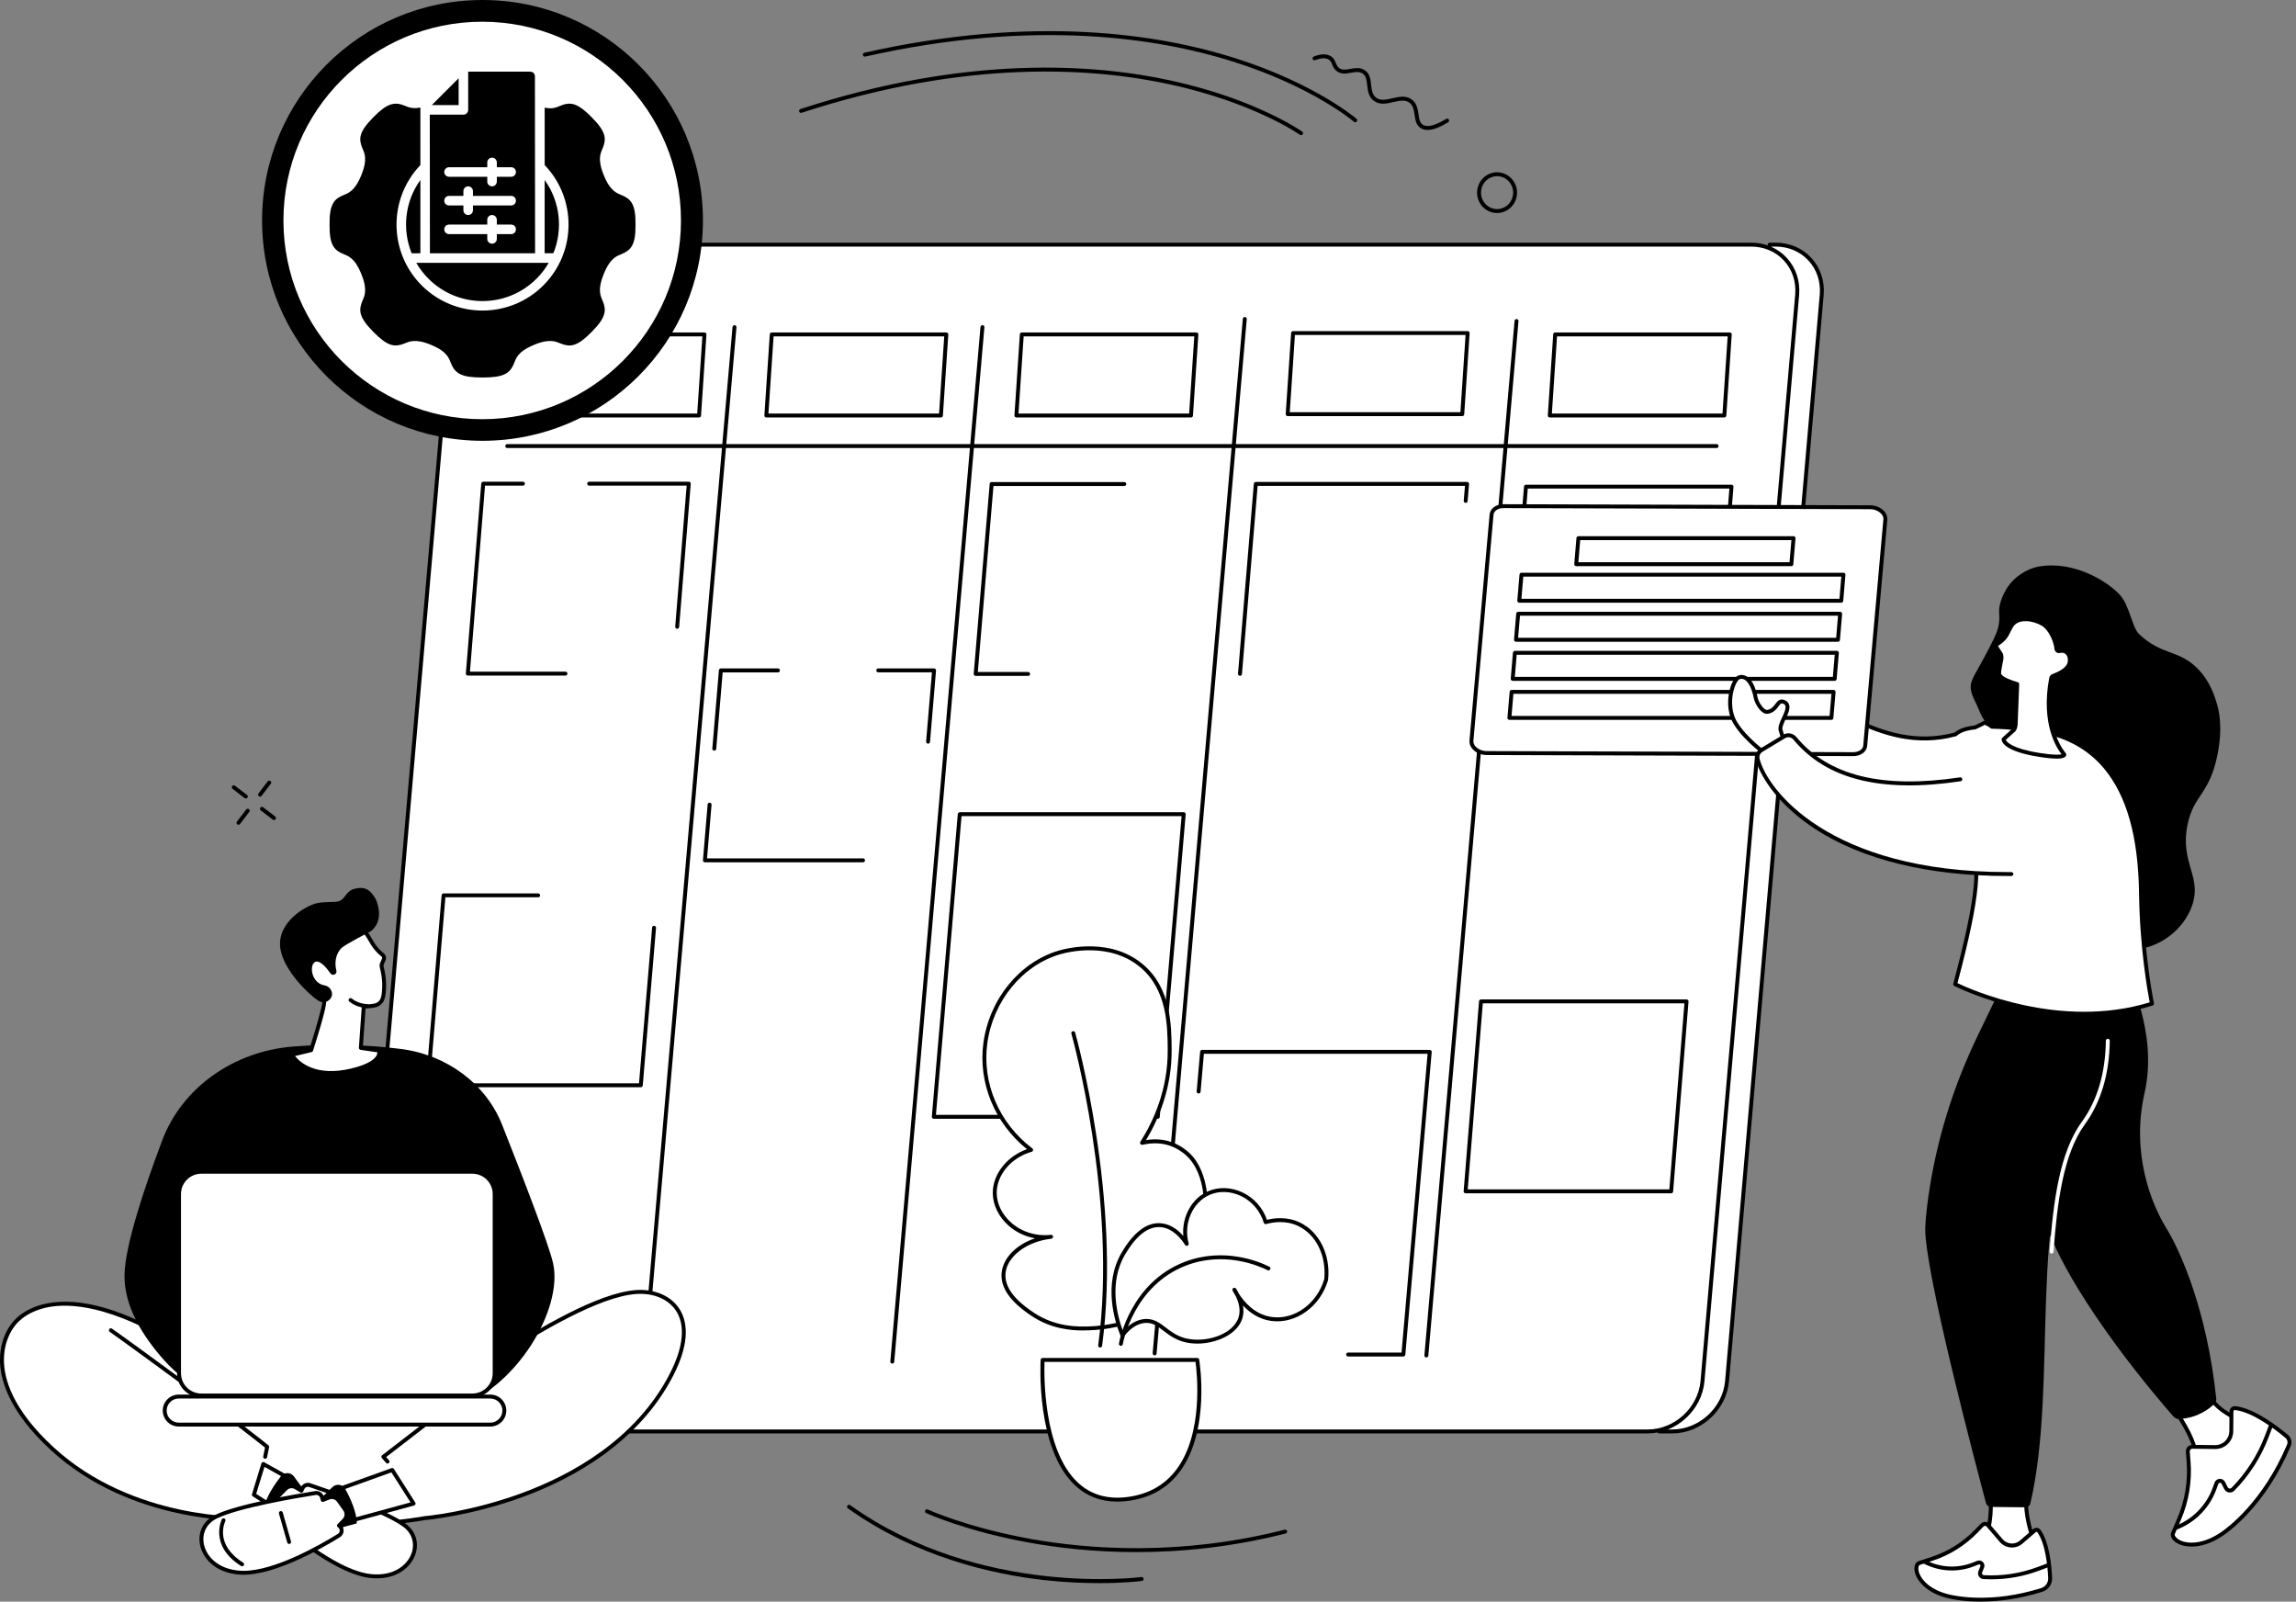 <svg xmlns="http://www.w3.org/2000/svg" width="390" height="272" viewBox="0 0 390 272" fill="none"><rect x="0" y="0" width="390" height="272" fill="#808080" stroke="none"/><g clip-path="url(#clip0_2727_16270)"><path d="M193.014 263.59C185.91 263.59 179.741 262.864 174.901 261.996C164.074 260.051 157.37 256.987 157.303 256.958C157.135 256.879 157.063 256.683 157.141 256.515C157.219 256.347 157.416 256.275 157.584 256.353C157.65 256.385 164.294 259.417 175.046 261.345C184.964 263.122 200.504 264.294 218.215 259.782C218.391 259.736 218.574 259.846 218.62 260.022C218.666 260.199 218.559 260.381 218.38 260.427C209.185 262.769 200.573 263.59 193.017 263.59H193.014Z" fill="black"></path><path d="M186.667 268.86C184.082 268.86 180.935 268.736 177.432 268.348C168.611 267.37 155.654 264.459 144.019 256.159C143.869 256.052 143.834 255.843 143.941 255.693C144.048 255.543 144.257 255.508 144.407 255.615C166.443 271.337 193.603 267.859 193.875 267.824C194.058 267.798 194.226 267.928 194.252 268.111C194.278 268.293 194.147 268.461 193.965 268.487C193.922 268.493 191.134 268.863 186.667 268.863V268.86Z" fill="black"></path><path d="M221.005 22.955C220.939 22.955 220.872 22.935 220.811 22.894C220.736 22.839 213.091 17.483 198.897 14.363C185.797 11.484 164.28 9.976 136.167 19.152C135.991 19.21 135.805 19.115 135.747 18.938C135.689 18.765 135.785 18.576 135.962 18.519C164.236 9.29 185.893 10.815 199.079 13.72C213.392 16.875 221.121 22.298 221.196 22.353C221.347 22.46 221.382 22.669 221.274 22.819C221.211 22.912 221.106 22.958 221.002 22.958L221.005 22.955Z" fill="black"></path><path d="M230.203 20.761C230.124 20.761 230.046 20.735 229.986 20.68C229.916 20.622 223.003 14.725 209.377 10.439C196.795 6.48 175.758 3.123 146.974 9.605C146.795 9.646 146.615 9.533 146.575 9.353C146.534 9.174 146.647 8.995 146.827 8.954C175.781 2.434 196.955 5.823 209.617 9.816C223.362 14.149 230.353 20.119 230.42 20.177C230.559 20.298 230.573 20.506 230.454 20.645C230.388 20.721 230.295 20.761 230.203 20.761Z" fill="black"></path><path d="M242.495 22.072C242.047 22.072 241.659 21.968 241.326 21.756C240.533 21.256 240.405 20.37 240.281 19.514C240.165 18.706 240.055 17.945 239.435 17.459C238.691 16.877 237.704 17.103 236.662 17.34C235.516 17.601 234.332 17.873 233.333 17.109C232.45 16.434 232.334 15.396 232.233 14.478C232.134 13.601 232.05 12.843 231.388 12.447C230.823 12.111 230.169 12.23 229.477 12.357C228.666 12.505 227.746 12.672 226.97 12.01C226.565 11.662 226.408 11.272 226.272 10.927C226.136 10.589 226.032 10.32 225.705 10.117C225.181 9.793 224.408 9.828 223.403 10.221C223.233 10.288 223.039 10.204 222.972 10.033C222.905 9.862 222.989 9.669 223.16 9.602C224.37 9.124 225.346 9.11 226.058 9.55C226.57 9.868 226.744 10.299 226.895 10.681C227.019 10.994 227.126 11.263 227.407 11.503C227.943 11.96 228.6 11.839 229.361 11.7C230.108 11.564 230.956 11.408 231.735 11.874C232.682 12.438 232.792 13.436 232.899 14.403C232.994 15.262 233.084 16.076 233.741 16.579C234.491 17.152 235.475 16.926 236.517 16.689C237.669 16.426 238.859 16.157 239.852 16.932C240.683 17.583 240.825 18.559 240.947 19.418C241.057 20.188 241.152 20.853 241.688 21.192C242.44 21.667 243.807 21.319 245.642 20.194C245.798 20.098 246.004 20.147 246.099 20.304C246.195 20.46 246.146 20.665 245.989 20.761C244.565 21.635 243.413 22.069 242.501 22.069L242.495 22.072Z" fill="black"></path><path d="M44.17 135.287C44.1 135.287 44.028 135.264 43.967 135.217C43.82 135.105 43.794 134.896 43.904 134.752L45.476 132.7C45.589 132.555 45.797 132.526 45.942 132.636C46.089 132.749 46.115 132.957 46.005 133.102L44.433 135.154C44.367 135.241 44.268 135.284 44.167 135.284L44.17 135.287Z" fill="black"></path><path d="M40.51 140.068C40.44 140.068 40.368 140.045 40.307 139.999C40.16 139.886 40.133 139.677 40.243 139.533L41.815 137.481C41.928 137.333 42.137 137.307 42.282 137.417C42.429 137.53 42.455 137.738 42.345 137.883L40.773 139.935C40.707 140.022 40.608 140.065 40.507 140.065L40.51 140.068Z" fill="black"></path><path d="M41.761 135.608C41.692 135.608 41.62 135.585 41.559 135.539L39.506 133.967C39.359 133.855 39.333 133.646 39.443 133.501C39.556 133.354 39.764 133.328 39.909 133.438L41.961 135.009C42.109 135.122 42.135 135.33 42.025 135.475C41.958 135.562 41.86 135.605 41.759 135.605L41.761 135.608Z" fill="black"></path><path d="M46.547 139.266C46.477 139.266 46.405 139.243 46.344 139.197L44.291 137.626C44.144 137.513 44.118 137.304 44.228 137.16C44.341 137.012 44.549 136.986 44.694 137.096L46.746 138.667C46.894 138.78 46.92 138.989 46.81 139.133C46.743 139.22 46.645 139.264 46.544 139.264L46.547 139.266Z" fill="black"></path><path d="M254.294 36.177C253.886 36.177 253.475 36.102 253.084 35.948C252.227 35.615 251.553 34.961 251.185 34.108C250.432 32.366 251.214 30.32 252.922 29.553C253.744 29.182 254.662 29.159 255.501 29.486C256.358 29.819 257.033 30.473 257.4 31.327C258.153 33.069 257.371 35.115 255.663 35.882C255.226 36.078 254.76 36.177 254.294 36.177ZM253.197 30.158C251.816 30.777 251.191 32.432 251.799 33.842C252.097 34.53 252.638 35.057 253.327 35.326C253.999 35.587 254.734 35.569 255.391 35.271C256.772 34.652 257.398 32.996 256.79 31.587C256.491 30.898 255.95 30.372 255.261 30.103C254.589 29.842 253.854 29.86 253.197 30.158Z" fill="black"></path><path d="M301.624 41.548H300.599L281.84 243.099H284.057C288.782 243.099 292.945 239.27 293.356 234.547L309.434 50.099C309.845 45.377 306.351 41.548 301.627 41.548H301.624Z" fill="white"></path><path d="M284.059 243.432H281.841C281.749 243.432 281.659 243.391 281.595 243.322C281.532 243.252 281.503 243.159 281.509 243.067L300.268 41.516C300.285 41.345 300.427 41.215 300.6 41.215H301.625C303.999 41.215 306.153 42.138 307.69 43.816C309.236 45.504 309.974 47.743 309.766 50.128L293.69 234.576C293.265 239.458 288.946 243.432 284.059 243.432ZM282.209 242.763H284.059C288.607 242.763 292.631 239.065 293.027 234.515L309.103 50.067C309.294 47.871 308.619 45.81 307.201 44.265C305.791 42.728 303.811 41.88 301.628 41.88H300.907L282.209 242.763Z" fill="black"></path><path d="M297.456 41.548H86.261C81.537 41.548 77.374 45.377 76.963 50.099L60.884 234.547C60.473 239.27 63.968 243.099 68.692 243.099H279.887C284.611 243.099 288.774 239.27 289.185 234.547L305.263 50.099C305.675 45.377 302.18 41.548 297.456 41.548Z" fill="white"></path><path d="M279.887 243.432H68.695C66.321 243.432 64.167 242.508 62.63 240.83C61.084 239.143 60.346 236.903 60.554 234.518L76.632 50.07C77.058 45.188 81.377 41.215 86.264 41.215H297.459C299.832 41.215 301.986 42.138 303.523 43.816C305.069 45.504 305.807 47.743 305.599 50.128L289.521 234.576C289.095 239.458 284.776 243.432 279.889 243.432H279.887ZM86.261 41.88C81.713 41.88 77.689 45.579 77.295 50.128L61.217 234.576C61.026 236.773 61.7 238.833 63.119 240.378C64.529 241.915 66.509 242.763 68.692 242.763H279.887C284.434 242.763 288.458 239.065 288.855 234.515L304.933 50.067C305.124 47.871 304.45 45.81 303.031 44.265C301.621 42.728 299.641 41.88 297.459 41.88H86.261Z" fill="black"></path><path d="M291.589 76.089H86.161C85.976 76.089 85.828 75.939 85.828 75.757C85.828 75.574 85.979 75.424 86.161 75.424H291.589C291.774 75.424 291.922 75.574 291.922 75.757C291.922 75.939 291.774 76.089 291.589 76.089Z" fill="black"></path><path d="M151.564 231.575C151.564 231.575 151.544 231.575 151.536 231.575C151.353 231.558 151.217 231.399 151.232 231.213L166.546 55.531C166.563 55.349 166.719 55.21 166.907 55.227C167.09 55.244 167.226 55.404 167.211 55.589L151.897 231.271C151.883 231.445 151.738 231.575 151.564 231.575Z" fill="black"></path><path d="M196.127 230.181C196.127 230.181 196.107 230.181 196.098 230.181C195.916 230.163 195.78 230.004 195.794 229.819L211.108 54.136C211.125 53.954 211.288 53.815 211.47 53.833C211.652 53.85 211.788 54.009 211.774 54.194L196.46 229.877C196.445 230.05 196.298 230.181 196.127 230.181Z" fill="black"></path><path d="M109.447 231.575C109.447 231.575 109.427 231.575 109.418 231.575C109.236 231.558 109.1 231.399 109.114 231.213L124.428 55.531C124.446 55.349 124.605 55.21 124.79 55.227C124.973 55.244 125.109 55.404 125.094 55.589L109.78 231.271C109.766 231.445 109.621 231.575 109.447 231.575Z" fill="black"></path><path d="M242.283 230.531C242.283 230.531 242.263 230.531 242.254 230.531C242.072 230.514 241.936 230.355 241.95 230.169L257.264 54.487C257.282 54.305 257.447 54.166 257.626 54.183C257.809 54.2 257.945 54.36 257.93 54.545L242.616 230.227C242.602 230.401 242.454 230.531 242.283 230.531Z" fill="black"></path><path d="M159.825 70.9H130.17C130.077 70.9 129.99 70.863 129.926 70.796C129.863 70.73 129.831 70.637 129.837 70.547L130.757 56.77C130.769 56.596 130.914 56.46 131.09 56.46H160.745C160.838 56.46 160.925 56.498 160.989 56.564C161.052 56.631 161.084 56.723 161.078 56.813L160.158 70.591C160.146 70.764 160.002 70.9 159.825 70.9ZM130.526 70.235H159.512L160.389 57.123H131.403L130.526 70.235Z" fill="black"></path><path d="M202.301 70.9H172.646C172.553 70.9 172.467 70.863 172.403 70.796C172.339 70.73 172.307 70.637 172.313 70.547L173.234 56.77C173.245 56.596 173.39 56.46 173.567 56.46H203.222C203.315 56.46 203.402 56.498 203.465 56.564C203.529 56.631 203.561 56.723 203.555 56.813L202.634 70.591C202.623 70.764 202.478 70.9 202.301 70.9ZM173.002 70.235H201.989L202.866 57.123H173.879L173.002 70.235Z" fill="black"></path><path d="M118.743 70.9H89.088C88.995 70.9 88.908 70.863 88.844 70.796C88.781 70.73 88.749 70.637 88.755 70.547L89.675 56.77C89.687 56.596 89.832 56.46 90.008 56.46H119.663C119.756 56.46 119.843 56.498 119.907 56.564C119.97 56.631 120.002 56.723 119.996 56.813L119.076 70.591C119.064 70.764 118.919 70.9 118.743 70.9ZM89.444 70.235H118.43L119.307 57.123H90.321L89.444 70.235Z" fill="black"></path><path d="M292.899 70.9H263.244C263.151 70.9 263.064 70.863 263.001 70.796C262.937 70.73 262.905 70.637 262.911 70.547L263.831 56.77C263.843 56.596 263.988 56.46 264.164 56.46H293.82C293.912 56.46 293.999 56.498 294.063 56.564C294.127 56.631 294.158 56.723 294.153 56.813L293.232 70.591C293.22 70.764 293.076 70.9 292.899 70.9ZM263.6 70.235H292.586L293.464 57.123H264.477L263.6 70.235Z" fill="black"></path><path d="M248.38 70.669H218.724C218.632 70.669 218.545 70.631 218.481 70.565C218.417 70.498 218.386 70.406 218.391 70.316L219.312 56.538C219.323 56.364 219.468 56.228 219.645 56.228H249.3C249.393 56.228 249.48 56.266 249.543 56.333C249.607 56.399 249.639 56.492 249.633 56.582L248.713 70.359C248.701 70.533 248.556 70.669 248.38 70.669ZM219.08 70.001H248.067L248.944 56.888H219.957L219.08 70.001Z" fill="black"></path><path d="M238.374 230.033H199.707L204.185 178.635H242.856L238.374 230.033Z" fill="white"></path><path d="M196.66 189.999H158.616C158.523 189.999 158.433 189.958 158.37 189.892C158.306 189.822 158.274 189.729 158.283 189.637L162.692 138.238C162.706 138.065 162.851 137.935 163.025 137.935H201.069C201.162 137.935 201.252 137.975 201.315 138.042C201.379 138.111 201.411 138.204 201.402 138.296L196.993 189.695C196.979 189.868 196.834 189.999 196.66 189.999ZM158.98 189.33H196.356L200.707 138.597H163.331L158.98 189.33Z" fill="black"></path><path d="M114.38 114.399H79.465L82.082 82.141H116.997L114.38 114.399Z" fill="white"></path><path d="M256.581 115.237C256.581 115.237 256.564 115.237 256.555 115.237C256.373 115.223 256.234 115.061 256.251 114.878L258.868 82.62C258.883 82.447 259.028 82.314 259.201 82.314H294.117C294.209 82.314 294.299 82.351 294.363 82.421C294.427 82.49 294.458 82.58 294.45 82.672L293.057 99.833C293.043 100.015 292.881 100.154 292.698 100.137C292.516 100.123 292.377 99.96 292.394 99.778L293.758 82.976H259.511L256.92 114.928C256.906 115.101 256.761 115.234 256.587 115.234L256.581 115.237Z" fill="black"></path><path d="M283.863 202.656H248.948C248.855 202.656 248.765 202.619 248.702 202.549C248.638 202.48 248.606 202.39 248.615 202.297L251.232 170.039C251.246 169.866 251.391 169.732 251.565 169.732H286.48C286.573 169.732 286.662 169.77 286.726 169.839C286.79 169.909 286.822 169.999 286.813 170.091L284.196 202.349C284.181 202.523 284.037 202.656 283.863 202.656ZM249.309 201.991H283.556L286.118 170.398H251.871L249.309 201.991Z" fill="black"></path><path d="M210.623 114.771C210.623 114.771 210.606 114.771 210.594 114.771C210.412 114.757 210.276 114.595 210.29 114.413L212.979 82.154C212.994 81.981 213.139 81.848 213.312 81.848H249.201C249.293 81.848 249.383 81.885 249.447 81.955C249.51 82.024 249.542 82.114 249.533 82.209L249.293 85.097C249.279 85.28 249.119 85.419 248.934 85.401C248.752 85.387 248.616 85.225 248.63 85.043L248.842 82.516H213.622L210.959 114.468C210.944 114.641 210.8 114.774 210.626 114.774L210.623 114.771Z" fill="black"></path><path d="M201.943 114.454H165.73L168.446 82.198H204.658L201.943 114.454Z" fill="white"></path><path d="M108.847 184.645H72.635C72.543 184.645 72.453 184.607 72.389 184.537C72.325 184.468 72.293 184.378 72.302 184.283L75.018 152.025C75.032 151.851 75.177 151.721 75.35 151.721H91.411C91.597 151.721 91.744 151.871 91.744 152.053C91.744 152.236 91.594 152.386 91.411 152.386H75.657L73 183.979H108.543L110.77 157.532C110.784 157.349 110.943 157.21 111.129 157.228C111.311 157.242 111.447 157.404 111.433 157.587L109.18 184.338C109.166 184.511 109.021 184.642 108.847 184.642V184.645Z" fill="black"></path><path d="M155.951 146.11H119.738L122.451 113.852H158.663L155.951 146.11Z" fill="white"></path><path d="M238.373 230.366H228.991C228.806 230.366 228.658 230.215 228.658 230.033C228.658 229.851 228.806 229.7 228.991 229.7H238.069L242.493 178.967H204.494L203.933 185.403C203.915 185.586 203.753 185.725 203.571 185.707C203.388 185.69 203.252 185.531 203.267 185.345L203.854 178.606C203.869 178.435 204.014 178.302 204.187 178.302H242.857C242.95 178.302 243.04 178.342 243.103 178.409C243.167 178.478 243.199 178.571 243.19 178.663L238.709 230.062C238.695 230.233 238.55 230.366 238.376 230.366H238.373Z" fill="black"></path><path d="M115.023 106.776C115.023 106.776 115.006 106.776 114.997 106.776C114.815 106.762 114.676 106.6 114.693 106.417L116.636 82.473H100.071C99.886 82.473 99.738 82.323 99.738 82.14C99.738 81.958 99.889 81.808 100.071 81.808H116.998C117.09 81.808 117.18 81.845 117.244 81.915C117.307 81.984 117.339 82.074 117.331 82.166L115.359 106.469C115.345 106.643 115.2 106.776 115.026 106.776H115.023Z" fill="black"></path><path d="M96.051 114.731H79.463C79.371 114.731 79.281 114.694 79.217 114.624C79.153 114.555 79.122 114.465 79.13 114.373L81.747 82.114C81.762 81.941 81.906 81.808 82.08 81.808H88.831C89.016 81.808 89.164 81.958 89.164 82.14C89.164 82.323 89.013 82.473 88.831 82.473H82.387L79.825 114.066H96.051C96.236 114.066 96.384 114.216 96.384 114.399C96.384 114.581 96.233 114.731 96.051 114.731Z" fill="black"></path><path d="M174.636 114.789H165.729C165.636 114.789 165.546 114.751 165.483 114.682C165.419 114.613 165.387 114.523 165.396 114.427L168.111 82.169C168.126 81.996 168.271 81.865 168.444 81.865H190.978C191.163 81.865 191.311 82.016 191.311 82.198C191.311 82.38 191.163 82.531 190.978 82.531H168.751L166.094 114.123H174.639C174.825 114.123 174.972 114.274 174.972 114.456C174.972 114.639 174.822 114.789 174.639 114.789H174.636Z" fill="black"></path><path d="M121.33 127.482C121.33 127.482 121.313 127.482 121.301 127.482C121.119 127.467 120.983 127.305 120.997 127.123L122.115 113.825C122.129 113.652 122.274 113.521 122.447 113.521H132.145C132.331 113.521 132.478 113.672 132.478 113.854C132.478 114.037 132.328 114.187 132.145 114.187H122.754L121.66 127.178C121.646 127.351 121.501 127.482 121.327 127.482H121.33Z" fill="black"></path><path d="M146.598 146.443H119.737C119.644 146.443 119.554 146.405 119.491 146.336C119.427 146.266 119.395 146.176 119.404 146.081L120.2 136.624C120.214 136.441 120.371 136.302 120.559 136.32C120.741 136.334 120.877 136.496 120.863 136.679L120.099 145.774H146.598C146.784 145.774 146.931 145.925 146.931 146.107C146.931 146.289 146.781 146.44 146.598 146.44V146.443Z" fill="black"></path><path d="M157.644 126.292C157.644 126.292 157.627 126.292 157.615 126.292C157.433 126.278 157.297 126.116 157.311 125.933L158.299 114.184H149.177C148.991 114.184 148.844 114.034 148.844 113.851C148.844 113.669 148.994 113.519 149.177 113.519H158.66C158.753 113.519 158.843 113.556 158.906 113.626C158.97 113.695 159.002 113.785 158.993 113.88L157.974 125.988C157.96 126.162 157.815 126.292 157.641 126.292H157.644Z" fill="black"></path><path d="M81.958 74.859C102.637 74.859 119.401 58.101 119.401 37.43C119.401 16.758 102.637 0 81.958 0C61.279 0 44.516 16.758 44.516 37.43C44.516 58.101 61.279 74.859 81.958 74.859Z" fill="black"></path><path d="M81.908 71.192C100.555 71.192 115.671 56.081 115.671 37.441C115.671 18.8 100.555 3.689 81.908 3.689C63.261 3.689 48.145 18.8 48.145 37.441C48.145 56.081 63.261 71.192 81.908 71.192Z" fill="white"></path><path d="M79.528 12.166V18.657C79.528 19.108 79.164 19.473 78.712 19.473H73.006L73.027 43.012H90.888L90.862 12.976C90.862 12.513 90.518 12.169 90.054 12.169H79.526L79.528 12.166ZM77.904 13.286L73.342 17.85H77.904V13.286ZM67.283 17.609C66.994 17.604 66.684 17.641 66.365 17.745C65.514 18.026 64.646 18.672 63.436 19.896C62.226 21.12 61.589 22 61.32 22.856C61.05 23.71 61.276 24.477 61.505 25.035C61.733 25.594 61.951 26.025 62.009 26.691C62.066 27.356 61.965 28.291 61.375 29.746C60.784 31.202 60.208 31.94 59.701 32.377C59.195 32.814 58.737 32.97 58.184 33.205C57.632 33.439 56.94 33.821 56.531 34.611C56.126 35.398 55.967 36.452 55.981 38.133C55.981 38.133 55.981 38.136 55.981 38.139C55.981 38.139 55.981 38.142 55.981 38.145C55.97 39.829 56.126 40.882 56.531 41.666C56.94 42.453 57.634 42.841 58.184 43.076C58.737 43.31 59.195 43.466 59.701 43.901C60.208 44.334 60.784 45.075 61.375 46.531C61.965 47.987 62.066 48.921 62.009 49.587C61.951 50.253 61.736 50.681 61.505 51.239C61.276 51.798 61.05 52.565 61.32 53.421C61.589 54.275 62.226 55.158 63.436 56.382C64.646 57.606 65.514 58.251 66.365 58.532C67.216 58.813 67.987 58.607 68.551 58.387C69.115 58.167 69.558 57.959 70.23 57.913C70.902 57.866 71.834 57.982 73.287 58.596C74.737 59.209 75.453 59.794 75.869 60.306C76.286 60.818 76.434 61.284 76.674 61.857C76.912 62.427 77.331 63.136 78.168 63.541C79.004 63.947 80.128 64.111 81.96 64.111C83.793 64.111 84.922 63.944 85.755 63.541C86.589 63.136 87.009 62.43 87.249 61.857C87.487 61.287 87.629 60.818 88.045 60.306C88.462 59.794 89.186 59.209 90.636 58.596C92.09 57.982 93.022 57.866 93.693 57.913C94.365 57.959 94.808 58.167 95.372 58.387C95.937 58.607 96.71 58.813 97.561 58.532C98.412 58.251 99.28 57.606 100.491 56.382C101.701 55.158 102.332 54.278 102.601 53.421C102.87 52.568 102.653 51.798 102.421 51.239C102.193 50.681 101.976 50.253 101.918 49.587C101.86 48.921 101.961 47.987 102.555 46.531C103.145 45.075 103.721 44.337 104.225 43.901C104.732 43.464 105.189 43.307 105.742 43.076C106.295 42.841 106.987 42.453 107.395 41.666C107.803 40.879 107.962 39.826 107.948 38.139C107.962 36.452 107.803 35.398 107.395 34.611C106.987 33.824 106.292 33.436 105.742 33.205C105.189 32.97 104.732 32.814 104.225 32.377C103.718 31.94 103.145 31.202 102.555 29.746C101.964 28.291 101.86 27.356 101.918 26.691C101.976 26.025 102.193 25.594 102.421 25.035C102.65 24.477 102.87 23.71 102.601 22.856C102.332 22.002 101.701 21.12 100.491 19.896C99.37 18.761 98.539 18.125 97.746 17.809C96.95 17.494 96.192 17.598 95.63 17.792C94.646 18.13 94.104 18.608 92.518 18.284V28.03C97.984 33.731 97.926 42.801 92.333 48.429C86.67 54.13 77.436 54.185 71.709 48.551C66.015 42.948 65.896 33.795 71.408 28.036V18.266C70.954 18.353 70.546 18.379 70.236 18.359C69.564 18.313 69.121 18.104 68.557 17.884C68.204 17.748 67.772 17.615 67.289 17.607L67.283 17.609ZM83.584 26.774C84.033 26.774 84.395 27.142 84.392 27.59V28.398H86.832C87.281 28.398 87.643 28.765 87.64 29.214C87.64 29.66 87.278 30.021 86.832 30.021H84.392V30.837C84.392 31.283 84.03 31.645 83.584 31.645C83.136 31.645 82.768 31.286 82.768 30.837V30.021H76.278C75.829 30.021 75.464 29.663 75.461 29.214C75.461 28.762 75.826 28.398 76.278 28.398H82.768V27.59C82.768 27.139 83.133 26.771 83.584 26.774ZM71.405 30.568C68.762 34.238 68.282 38.955 69.923 43.012H71.408V30.568H71.405ZM92.515 30.568V43.009H93.997C95.644 38.946 95.155 34.232 92.515 30.568ZM79.528 31.645C79.977 31.645 80.336 32.012 80.336 32.461V33.268H86.832C87.281 33.268 87.643 33.636 87.64 34.084C87.64 34.53 87.278 34.889 86.832 34.892H80.336V35.708C80.336 36.154 79.974 36.515 79.528 36.515C79.08 36.515 78.715 36.156 78.712 35.708V34.892H76.278C75.829 34.892 75.464 34.533 75.461 34.084C75.461 33.633 75.826 33.265 76.278 33.268H78.712V32.461C78.712 32.009 79.077 31.645 79.528 31.645ZM83.584 36.515C84.03 36.515 84.392 36.877 84.392 37.323V38.139H86.832C87.278 38.139 87.64 38.501 87.64 38.946C87.64 39.395 87.281 39.762 86.832 39.762H84.392V40.57C84.392 41.018 84.033 41.383 83.584 41.386C83.133 41.386 82.765 41.021 82.768 40.57V39.762H76.278C75.826 39.762 75.461 39.398 75.461 38.946C75.461 38.498 75.829 38.136 76.278 38.139H82.768V37.323C82.768 36.874 83.136 36.512 83.584 36.515ZM70.705 44.633C71.278 45.622 71.99 46.554 72.844 47.396C77.948 52.42 86.132 52.368 91.178 47.289C91.985 46.476 92.657 45.579 93.207 44.633C85.706 44.633 78.206 44.633 70.705 44.633Z" fill="black"></path><path d="M8.855 246.016C-4.968 233.277 2.188 225.061 2.188 225.061C2.188 225.061 8.363 215.06 30.034 228.135C51.705 241.209 72.681 236.348 77.423 234.388C82.168 232.429 98.742 220.11 108.083 219.418C113.28 219.033 119.501 222.94 114.044 233.5C102.76 255.337 72.108 257.826 72.108 257.826C72.108 257.826 57.252 260.616 41.99 257.913C41.99 257.913 22.681 258.752 8.858 246.016H8.855Z" fill="white"></path><path d="M56.249 259.417C51.849 259.417 46.919 259.122 41.963 258.248C40.985 258.277 22.101 258.677 8.628 246.262C1.397 239.597 -0.054 234.151 0.001 230.756C0.062 227.182 1.715 225.102 1.915 224.864C2.095 224.587 3.739 222.219 7.913 221.371C13.642 220.205 21.14 222.384 30.201 227.851C39.43 233.419 49.481 236.35 60.079 236.567C68.504 236.738 74.864 235.086 77.293 234.081C78.702 233.5 81.279 231.923 84.263 230.097C91.518 225.657 101.456 219.577 108.054 219.088C110.468 218.909 113.658 219.641 115.369 222.228C116.617 224.115 117.451 227.628 114.336 233.653C108.456 245.029 97.29 251.086 88.956 254.165C80.153 257.418 72.568 258.121 72.151 258.159C71.76 258.231 65.079 259.42 56.249 259.42V259.417ZM41.989 257.58C42.009 257.58 42.027 257.58 42.047 257.586C57.072 260.245 71.899 257.528 72.047 257.499C72.058 257.499 72.07 257.496 72.082 257.493C72.157 257.487 79.817 256.833 88.745 253.531C96.96 250.493 107.97 244.525 113.748 233.343C116.712 227.605 115.966 224.329 114.819 222.59C113.267 220.243 110.338 219.583 108.109 219.748C101.673 220.225 91.816 226.256 84.62 230.661C81.487 232.577 79.012 234.093 77.553 234.695C75.075 235.719 68.602 237.404 60.071 237.23C49.357 237.013 39.193 234.047 29.862 228.418C18.807 221.748 11.934 221.25 8.116 222.008C4.025 222.818 2.485 225.212 2.471 225.238C2.462 225.252 2.451 225.267 2.439 225.281C2.422 225.301 0.714 227.318 0.67 230.817C0.63 234.067 2.057 239.299 9.083 245.773C22.642 258.266 41.786 257.591 41.975 257.583C41.98 257.583 41.983 257.583 41.989 257.583V257.58Z" fill="black"></path><path d="M44.726 248.626L49.621 251.364L47.175 256.439L43.125 253.847L44.726 248.626Z" fill="white"></path><path d="M47.175 256.772C47.111 256.772 47.05 256.755 46.995 256.72L42.943 254.127C42.815 254.046 42.76 253.893 42.804 253.748L44.405 248.528C44.434 248.432 44.506 248.354 44.599 248.316C44.691 248.279 44.798 248.285 44.885 248.334L49.78 251.071C49.934 251.158 49.995 251.349 49.919 251.506L47.476 256.581C47.436 256.668 47.357 256.732 47.268 256.758C47.239 256.767 47.207 256.77 47.178 256.77L47.175 256.772ZM43.516 253.702L47.039 255.956L49.184 251.5L44.923 249.115L43.516 253.699V253.702Z" fill="black"></path><path d="M47.7 250.716C48.267 249.984 49.373 249.995 49.923 250.739L52.3 253.963L49.09 258.095L44.84 256.142C45.132 254.307 46.62 252.114 47.703 250.719L47.7 250.716Z" fill="black"></path><path d="M47.205 254.145L48.502 252.831C48.968 252.36 49.701 252.27 50.268 252.614L51.192 253.173L51.391 252.745C51.606 252.279 52.135 252.05 52.619 252.212C55.58 253.202 65.414 256.588 68.703 259.024C72.594 261.907 69.832 268.317 63.046 267.663C57.667 267.145 50.32 261.148 47.501 258.683C46.948 258.199 47.087 257.302 47.761 257.007H47.767L47.049 255.971C46.655 255.404 46.722 254.634 47.205 254.142V254.145Z" fill="white"></path><path d="M64.019 268.044C63.694 268.044 63.359 268.027 63.011 267.995C57.557 267.468 50.193 261.484 47.277 258.934C46.933 258.633 46.768 258.182 46.837 257.728C46.887 257.404 47.052 257.117 47.292 256.912L46.774 256.165C46.287 255.465 46.368 254.518 46.968 253.913L48.264 252.6C48.843 252.015 49.738 251.905 50.441 252.331L51.047 252.695L51.09 252.605C51.377 251.986 52.08 251.682 52.726 251.896C55.678 252.883 65.573 256.292 68.902 258.758C70.659 260.06 71.267 262.126 70.489 264.152C69.774 266.016 67.669 268.044 64.022 268.044H64.019ZM47.442 254.379C47.069 254.758 47.017 255.346 47.321 255.783L48.039 256.816C48.094 256.897 48.111 256.998 48.088 257.094C48.062 257.189 47.995 257.268 47.906 257.308C47.677 257.409 47.532 257.595 47.497 257.829C47.463 258.06 47.544 258.28 47.717 258.434C50.583 260.94 57.815 266.826 63.075 267.332C66.971 267.709 69.169 265.726 69.863 263.915C70.529 262.178 70.008 260.41 68.503 259.293C65.255 256.888 55.441 253.508 52.511 252.53C52.187 252.423 51.834 252.576 51.692 252.886L51.492 253.314C51.452 253.401 51.377 253.465 51.287 253.494C51.197 253.523 51.099 253.508 51.018 253.459L50.094 252.901C49.657 252.634 49.098 252.704 48.739 253.068L47.442 254.382V254.379Z" fill="black"></path><path d="M55.645 261.484C55.596 261.484 55.55 261.473 55.503 261.452C55.338 261.374 55.266 261.174 55.344 261.01L57.541 256.388C57.619 256.223 57.819 256.151 57.984 256.229C58.149 256.307 58.222 256.507 58.143 256.672L55.946 261.293C55.888 261.412 55.77 261.484 55.645 261.484Z" fill="black"></path><path d="M65.831 248.551C65.738 248.551 65.645 248.514 65.582 248.438L64.864 247.622C64.803 247.553 64.774 247.463 64.783 247.371C64.791 247.278 64.838 247.194 64.91 247.139L87.763 229.512C87.907 229.4 88.119 229.426 88.229 229.573C88.341 229.718 88.315 229.929 88.168 230.039L65.596 247.449L66.08 247.996C66.201 248.135 66.187 248.343 66.051 248.464C65.987 248.519 65.909 248.548 65.831 248.548V248.551Z" fill="black"></path><path d="M66.619 249.642L56.672 253.213L58.247 258.621L70.255 255.348L66.619 249.642Z" fill="white"></path><path d="M58.246 258.957C58.102 258.957 57.969 258.862 57.928 258.717L56.353 253.308C56.304 253.14 56.394 252.961 56.562 252.9L66.509 249.329C66.653 249.277 66.818 249.332 66.902 249.465L70.538 255.172C70.596 255.261 70.605 255.371 70.567 255.47C70.53 255.568 70.446 255.643 70.344 255.672L58.333 258.945C58.304 258.954 58.276 258.957 58.246 258.957ZM57.08 253.421L58.475 258.216L69.734 255.149L66.483 250.05L57.08 253.424V253.421Z" fill="black"></path><path d="M58.67 252.891C58.23 252.078 57.139 251.905 56.476 252.547L53.602 255.334L56.088 259.938L60.601 258.711C60.616 256.853 59.51 254.445 58.67 252.889V252.891Z" fill="black"></path><path d="M58.593 256.355L57.53 254.847C57.148 254.303 56.442 254.095 55.825 254.341L54.824 254.74L54.699 254.283C54.563 253.788 54.08 253.476 53.576 253.557C50.493 254.046 40.236 255.768 36.589 257.628C32.275 259.831 33.945 266.608 40.745 267.08C46.136 267.453 54.372 262.751 57.559 260.783C58.184 260.395 58.196 259.489 57.579 259.087H57.574L58.451 258.184C58.934 257.689 58.995 256.919 58.596 256.355H58.593Z" fill="white"></path><path d="M41.365 267.436C41.145 267.436 40.931 267.43 40.723 267.413C36.444 267.114 34.417 264.522 33.983 262.392C33.549 260.265 34.49 258.326 36.438 257.33C40.126 255.446 50.447 253.713 53.524 253.227C54.196 253.12 54.841 253.536 55.02 254.196L55.047 254.292L55.704 254.031C56.468 253.727 57.331 253.982 57.805 254.653L58.868 256.161C59.36 256.859 59.285 257.805 58.688 258.415L58.051 259.067C58.257 259.31 58.37 259.619 58.367 259.946C58.361 260.406 58.124 260.823 57.733 261.066C54.566 263.023 46.816 267.433 41.365 267.433V267.436ZM53.729 253.878C53.695 253.878 53.66 253.878 53.625 253.887C50.574 254.37 40.338 256.089 36.739 257.926C35.069 258.777 34.264 260.438 34.635 262.261C35.023 264.163 36.861 266.478 40.769 266.75C40.969 266.764 41.171 266.77 41.38 266.77C46.648 266.77 54.268 262.426 57.383 260.502C57.583 260.38 57.698 260.175 57.701 259.941C57.704 259.706 57.594 259.498 57.397 259.368C57.313 259.313 57.255 259.223 57.244 259.124C57.232 259.026 57.264 258.925 57.334 258.852L58.211 257.952C58.581 257.573 58.628 256.983 58.324 256.549L57.261 255.041C56.966 254.622 56.427 254.462 55.953 254.653L54.951 255.053C54.864 255.087 54.763 255.085 54.679 255.041C54.595 254.998 54.531 254.923 54.505 254.83L54.381 254.373C54.3 254.078 54.033 253.878 53.735 253.878H53.729Z" fill="black"></path><path d="M49.116 262.21C48.971 262.21 48.838 262.115 48.794 261.967L47.387 257.047C47.338 256.871 47.44 256.686 47.616 256.636C47.793 256.584 47.978 256.689 48.027 256.865L49.434 261.785C49.483 261.961 49.382 262.146 49.205 262.196C49.174 262.204 49.145 262.207 49.113 262.207L49.116 262.21Z" fill="black"></path><path d="M41.129 265.998C41.069 265.998 41.008 265.981 40.953 265.946C35.478 262.52 37.653 258.08 37.676 258.034C37.76 257.869 37.959 257.806 38.124 257.889C38.289 257.973 38.353 258.173 38.272 258.338C38.191 258.5 36.364 262.288 41.309 265.382C41.465 265.48 41.511 265.686 41.413 265.842C41.349 265.943 41.242 265.998 41.129 265.998Z" fill="black"></path><path d="M45.038 247.738C45.014 247.738 44.994 247.738 44.971 247.732C44.792 247.694 44.673 247.521 44.711 247.338L45.014 245.839C44.045 245.067 38.678 240.818 30.138 234.539C20.726 227.619 18.662 226.201 18.645 226.19C18.494 226.086 18.454 225.877 18.558 225.727C18.662 225.576 18.871 225.536 19.021 225.64C19.041 225.654 21.103 227.07 30.534 234.003C39.966 240.937 45.536 245.402 45.591 245.446C45.689 245.524 45.733 245.648 45.709 245.773L45.365 247.472C45.333 247.631 45.194 247.738 45.038 247.738Z" fill="black"></path><path d="M93.951 214.545C93.242 211.364 88.705 199.641 85.284 191.006C82.554 184.113 75.953 179.144 68.097 178.142C62.249 177.399 55.909 177.248 49.812 177.729C39.645 178.53 30.914 184.749 27.553 193.668C24.525 201.699 21.225 211.558 21.15 216.556C21.072 221.878 24.285 226.962 27.797 230.91C32.223 235.89 38.539 238.995 45.36 239.629C55.104 240.532 70.311 241.435 77.215 239.18C87.808 235.722 95.67 222.245 93.951 214.548V214.545Z" fill="black"></path><path d="M34.194 198.993H80.237C82.325 198.993 84.021 200.689 84.021 202.775V233.208C84.021 235.294 82.325 236.99 80.237 236.99H34.194C32.107 236.99 30.41 235.294 30.41 233.208V202.775C30.41 200.689 32.107 198.993 34.194 198.993Z" fill="white"></path><path d="M80.238 237.323H34.195C31.925 237.323 30.078 235.476 30.078 233.207V202.775C30.078 200.506 31.925 198.66 34.195 198.66H80.238C82.508 198.66 84.355 200.506 84.355 202.775V233.207C84.355 235.476 82.508 237.323 80.238 237.323ZM34.195 199.329C32.293 199.329 30.744 200.877 30.744 202.778V233.21C30.744 235.112 32.293 236.66 34.195 236.66H80.238C82.14 236.66 83.689 235.112 83.689 233.21V202.778C83.689 200.877 82.14 199.329 80.238 199.329H34.195Z" fill="black"></path><path d="M83.287 237.172H30.359C29.045 237.172 27.977 238.237 27.977 239.554C27.977 240.87 29.042 241.935 30.359 241.935H83.287C84.601 241.935 85.669 240.87 85.669 239.554C85.669 238.237 84.604 237.172 83.287 237.172Z" fill="white"></path><path d="M83.287 242.268H30.36C28.863 242.268 27.645 241.049 27.645 239.553C27.645 238.057 28.863 236.839 30.36 236.839H83.287C84.784 236.839 86.003 238.057 86.003 239.553C86.003 241.049 84.784 242.268 83.287 242.268ZM30.36 237.507C29.231 237.507 28.31 238.425 28.31 239.556C28.31 240.688 29.228 241.605 30.36 241.605H83.287C84.416 241.605 85.337 240.688 85.337 239.556C85.337 238.425 84.419 237.507 83.287 237.507H30.36Z" fill="black"></path><path d="M61.289 177.96L61.784 170.933C62.12 170.91 62.351 170.896 62.421 170.896C64.381 170.873 65.017 170.239 65.188 168.627C65.293 167.62 65.33 166.124 64.841 164.254C64.789 164.055 64.8 163.843 64.882 163.652L65.217 162.868C65.287 162.61 65.197 162.333 64.992 162.165L64.812 162.017C64.172 161.493 63.639 160.848 63.214 160.133C62.82 159.474 62.154 158.241 61.697 158.024C60.409 157.407 55.181 154.675 52.26 159.45C49.981 163.175 53.704 168.3 55.056 169.981C55.383 170.386 52.847 178.347 52.847 178.347L49.57 179.14C49.57 179.14 52.1 183.632 59.783 181.774C65.255 180.451 64.386 178.417 64.386 178.417L61.292 177.96H61.289Z" fill="white"></path><path d="M56.237 182.564C51.183 182.564 49.368 179.465 49.278 179.306C49.226 179.216 49.22 179.106 49.263 179.011C49.304 178.915 49.388 178.843 49.492 178.82L52.587 178.073C53.693 174.583 54.775 170.766 54.752 170.141C53.111 168.089 49.669 163.048 51.973 159.28C53.953 156.045 57.224 155.498 61.7 157.659L61.839 157.726C62.29 157.94 62.759 158.701 63.324 159.671L63.498 159.969C63.923 160.681 64.436 161.286 65.02 161.766L65.2 161.913C65.507 162.165 65.64 162.579 65.536 162.961C65.533 162.976 65.527 162.99 65.521 163.005L65.185 163.789C65.136 163.907 65.127 164.043 65.162 164.177C65.562 165.693 65.677 167.163 65.518 168.668C65.324 170.514 64.485 171.209 62.424 171.235C62.38 171.235 62.264 171.241 62.096 171.252L61.642 177.679L64.433 178.09C64.549 178.108 64.644 178.183 64.69 178.29C64.713 178.345 64.91 178.846 64.572 179.52C64.025 180.611 62.438 181.479 59.859 182.104C58.501 182.431 57.297 182.57 56.237 182.57V182.564ZM50.12 179.352C50.913 180.359 53.614 182.923 59.705 181.453C62.632 180.747 63.637 179.864 63.964 179.248C64.082 179.022 64.108 178.837 64.106 178.713L61.245 178.29C61.072 178.264 60.95 178.111 60.962 177.937L61.457 170.911C61.468 170.746 61.601 170.613 61.767 170.601C62.114 170.578 62.351 170.563 62.421 170.56C64.334 170.537 64.719 169.935 64.861 168.593C65.012 167.169 64.899 165.777 64.522 164.339C64.45 164.064 64.47 163.774 64.577 163.523L64.902 162.761C64.928 162.637 64.881 162.501 64.783 162.42L64.603 162.272C63.958 161.743 63.396 161.08 62.93 160.302L62.754 159.998C62.441 159.462 61.859 158.464 61.558 158.319L61.419 158.253C59.885 157.512 55.218 155.258 52.549 159.622C50.444 163.062 53.788 167.863 55.322 169.77C55.453 169.932 55.762 170.314 53.172 178.446C53.137 178.556 53.044 178.643 52.931 178.669L50.126 179.346L50.12 179.352Z" fill="black"></path><path d="M53.87 153.379C55.285 153.075 56.915 153.292 57.601 153.038C58.71 152.63 58.742 151.301 60.276 150.928C62.135 150.476 62.907 151.269 63.634 152.375C63.756 152.56 63.863 152.766 63.95 152.997C65.116 156.128 63.643 157.653 62.986 158.151C62.986 158.151 58.808 160.31 58.093 160.926C57.425 161.502 56.652 162.868 57.138 164.83C57.202 165.082 57.092 165.345 56.877 165.475C56.626 165.626 56.301 165.554 56.128 165.305C55.583 164.518 54.397 162.995 53.554 163.354C52.495 163.809 52.825 166.986 55.164 167.354C55.882 167.466 56.466 168.202 56.394 168.954C56.348 169.446 55.885 170.039 55.196 170.198C54.776 170.294 54.362 170.126 53.991 169.889C52.463 168.913 48.155 164.781 47.62 161.074C46.974 156.609 51.982 153.781 53.867 153.376L53.87 153.379Z" fill="black"></path><path d="M62.312 171.197C62.312 171.197 62.303 171.197 62.3 171.197C62.228 171.197 60.543 171.121 59.328 170.088C59.188 169.97 59.171 169.758 59.29 169.619C59.408 169.478 59.62 169.463 59.759 169.582C60.795 170.462 62.312 170.531 62.327 170.531C62.509 170.54 62.654 170.693 62.648 170.875C62.642 171.055 62.495 171.197 62.315 171.197H62.312Z" fill="black"></path><path d="M339.522 105.959C339.776 104.371 339.36 103.957 339.736 102.553C340.069 101.306 340.711 99.819 341.948 98.568C342.176 98.337 343.913 96.603 346.461 96.19C352.552 95.2 358.281 98.974 360.133 101.083C361.789 102.967 362.125 106.55 363.381 107.725C367.206 111.302 369.993 110.323 373.152 113.411C375.427 115.637 376.217 118.334 376.588 119.604C376.901 120.672 377.607 123.517 376.652 128.222C375.268 135.037 372.593 134.953 371.562 140.122C370.26 146.653 374.124 148.85 372.321 153.882C370.905 157.835 366.902 161.001 362.519 161.242C353.956 161.707 348.493 150.774 348.279 150.071C347.37 147.111 345.665 145.696 348.927 137.792C350.968 132.85 349.315 126.043 347.593 124.344C346.194 122.964 339.14 128.066 336.184 120.649C335.622 119.237 334.893 118.183 334.768 117.043C334.595 115.437 335.422 114.835 337.97 109.886C339.018 107.852 339.345 107.074 339.527 105.957L339.522 105.959Z" fill="black"></path><path d="M369.289 239.311C369.289 239.311 373.388 244.746 373.096 248.323L373.18 249.706L381.734 241.924L380.539 241.441C378.645 240.147 376.645 239.377 375.545 237.366L369.289 239.314V239.311Z" fill="white"></path><path d="M373.177 250.038C373.134 250.038 373.093 250.03 373.053 250.015C372.934 249.966 372.853 249.856 372.844 249.726L372.76 248.343C372.76 248.328 372.76 248.311 372.76 248.296C373.041 244.887 369.061 239.565 369.02 239.513C368.956 239.427 368.936 239.314 368.968 239.21C369 239.105 369.084 239.027 369.185 238.992L375.441 237.045C375.592 236.999 375.757 237.065 375.832 237.204C376.616 238.639 377.916 239.427 379.294 240.263C379.751 240.541 380.223 240.827 380.692 241.146L381.853 241.617C381.96 241.661 382.036 241.753 382.056 241.866C382.076 241.979 382.036 242.095 381.952 242.17L373.397 249.952C373.333 250.01 373.255 250.038 373.174 250.038H373.177ZM373.429 248.325L373.47 248.991L381.118 242.034L380.414 241.747C380.391 241.739 380.371 241.727 380.351 241.713C379.888 241.397 379.413 241.108 378.955 240.83C377.575 239.994 376.266 239.198 375.392 237.76L369.834 239.49C370.766 240.804 373.672 245.18 373.429 248.325Z" fill="black"></path><path d="M371.625 246.537L371.758 248.221C372.022 251.558 371.466 254.909 370.146 257.985L369.13 260.35C369.034 260.575 369.055 260.833 369.185 261.038L369.251 261.143C369.995 262.309 373.284 263.316 377.438 260.5C380.009 258.758 385.226 253.919 388.789 245.466C389.015 244.931 388.867 244.315 388.424 243.941C386.806 242.584 382.808 239.485 379.693 239.137C379.346 239.1 379.039 239.36 379.036 239.708L379.007 243.062C378.993 244.566 377.76 245.773 376.254 245.753L372.407 245.701C371.952 245.695 371.59 246.08 371.625 246.534V246.537Z" fill="white"></path><path d="M372.267 262.653C371.784 262.653 371.378 262.601 371.069 262.537C370.099 262.338 369.335 261.895 368.97 261.325L368.903 261.221C368.712 260.922 368.68 260.546 368.822 260.219L369.838 257.855C371.132 254.84 371.682 251.52 371.425 248.25L371.292 246.566C371.268 246.256 371.376 245.949 371.587 245.724C371.798 245.498 372.102 245.377 372.409 245.374L376.256 245.426C376.882 245.431 377.498 245.194 377.956 244.746C378.413 244.297 378.668 243.701 378.674 243.061L378.703 239.707C378.703 239.45 378.815 239.207 379.007 239.036C379.203 238.862 379.467 238.778 379.727 238.807C382.944 239.166 387.028 242.341 388.638 243.686C389.197 244.155 389.382 244.922 389.098 245.596C384.935 255.468 378.813 259.973 377.626 260.778C375.402 262.286 373.55 262.653 372.267 262.653ZM371.955 246.511L372.088 248.195C372.354 251.572 371.787 255.002 370.449 258.115L369.433 260.48C369.381 260.604 369.393 260.746 369.465 260.859L369.532 260.963C369.734 261.281 370.281 261.692 371.202 261.88C372.232 262.095 374.392 262.161 377.249 260.222C378.407 259.438 384.391 255.031 388.482 245.333C388.652 244.931 388.542 244.474 388.209 244.193C386.649 242.885 382.689 239.803 379.655 239.464C379.583 239.456 379.504 239.479 379.449 239.528C379.397 239.574 379.368 239.638 379.368 239.707L379.339 243.061C379.334 243.877 379.007 244.644 378.422 245.214C377.837 245.785 377.076 246.088 376.248 246.083L372.4 246.031C372.273 246.031 372.16 246.077 372.073 246.169C371.986 246.262 371.946 246.381 371.955 246.505V246.511Z" fill="black"></path><path d="M369.557 259.825C369.427 259.825 369.305 259.75 369.25 259.626C369.178 259.458 369.253 259.261 369.424 259.189L369.954 258.957C372.663 257.782 374.802 255.516 375.822 252.747L376.175 251.78C376.311 251.413 376.635 251.173 377.026 251.15C377.411 251.124 377.767 251.329 377.943 251.676L378.401 252.579C378.462 252.695 378.569 252.776 378.699 252.796C378.832 252.816 378.957 252.773 379.049 252.68C381.545 250.142 383.452 247.17 384.718 243.842L385.444 241.93C385.511 241.759 385.702 241.672 385.875 241.736C386.046 241.802 386.133 241.993 386.069 242.167L385.343 244.08C384.046 247.495 382.089 250.545 379.527 253.149C379.284 253.398 378.945 253.511 378.601 253.456C378.256 253.404 377.97 253.193 377.81 252.883L377.353 251.98C377.272 251.818 377.116 251.812 377.069 251.815C377.023 251.815 376.869 251.841 376.806 252.012L376.453 252.978C375.373 255.922 373.1 258.324 370.226 259.571L369.696 259.802C369.652 259.82 369.609 259.831 369.563 259.831L369.557 259.825Z" fill="black"></path><path d="M338.116 254.573C338.116 254.573 338.585 259.923 336.368 262.461L335.676 263.552L346.083 263L345.579 261.862C344.685 259.837 343.999 256.575 344.172 254.448L338.116 254.573Z" fill="white"></path><path d="M335.676 263.888C335.558 263.888 335.448 263.824 335.39 263.723C335.326 263.616 335.329 263.483 335.396 263.376L336.087 262.285C336.096 262.27 336.108 262.256 336.119 262.244C338.218 259.842 337.793 254.653 337.787 254.601C337.778 254.509 337.81 254.419 337.871 254.35C337.931 254.28 338.018 254.24 338.111 254.24L344.167 254.115C344.26 254.115 344.352 254.153 344.416 254.219C344.48 254.289 344.514 254.381 344.506 254.474C344.347 256.427 344.952 259.614 345.887 261.729L346.39 262.866C346.434 262.968 346.428 263.083 346.37 263.176C346.312 263.269 346.214 263.329 346.104 263.335L335.697 263.888C335.697 263.888 335.685 263.888 335.679 263.888H335.676ZM336.637 262.664L336.305 263.188L345.586 262.696L345.279 261.998C344.471 260.169 343.739 257.055 343.823 254.79L338.476 254.899C338.539 256.161 338.597 260.401 336.64 262.664H336.637Z" fill="black"></path><path d="M336.688 259.003L335.643 260.079C333.573 262.209 331.017 263.804 328.194 264.727L326.026 265.436C325.821 265.503 325.658 265.668 325.601 265.879L325.569 265.986C325.227 267.167 326.484 269.942 330.794 271.059C333.388 271.73 339.398 272.352 346.826 270.014C347.706 269.736 348.279 268.894 348.239 267.974C348.143 265.844 347.767 262.047 346.334 260.022C346.157 259.773 345.816 259.738 345.584 259.938C345.075 260.378 344.163 261.165 343.329 261.885C342.319 262.759 340.79 262.643 339.922 261.628L337.701 259.038C337.438 258.731 336.969 258.716 336.688 259.006V259.003Z" fill="white"></path><path d="M336.449 271.999C333.378 271.999 331.331 271.539 330.709 271.377C327.519 270.55 326.184 268.923 325.672 268.026C325.232 267.253 325.078 266.475 325.246 265.89L325.278 265.783C325.368 265.471 325.608 265.222 325.921 265.118L328.092 264.409C330.854 263.506 333.381 261.929 335.407 259.848L336.452 258.771C336.652 258.566 336.927 258.45 337.217 258.462C337.503 258.47 337.772 258.601 337.958 258.818L340.178 261.408C340.54 261.83 341.047 262.088 341.599 262.128C342.155 262.169 342.691 261.992 343.113 261.628L345.369 259.68C345.554 259.521 345.791 259.449 346.029 259.475C346.263 259.504 346.469 259.628 346.608 259.822C348.096 261.923 348.478 265.818 348.573 267.951C348.622 269.027 347.945 270.003 346.926 270.324C342.801 271.62 339.211 271.994 336.449 271.994V271.999ZM336.927 259.237L335.882 260.314C333.783 262.473 331.16 264.111 328.297 265.045L326.129 265.754C326.028 265.786 325.95 265.87 325.921 265.971L325.889 266.078C325.799 266.394 325.845 266.984 326.254 267.699C326.714 268.506 327.924 269.971 330.88 270.738C332.029 271.036 338.192 272.384 346.726 269.699C347.456 269.47 347.942 268.767 347.907 267.991C347.815 265.931 347.45 262.177 346.063 260.215C346.029 260.163 345.979 260.149 345.948 260.146C345.898 260.14 345.846 260.158 345.803 260.192L343.548 262.14C342.992 262.62 342.28 262.855 341.547 262.8C340.815 262.745 340.146 262.406 339.669 261.848L337.448 259.258C337.382 259.182 337.292 259.139 337.19 259.133C337.089 259.133 336.997 259.168 336.927 259.24V259.237Z" fill="black"></path><path d="M338.232 268.211C337.795 268.211 337.355 268.199 336.918 268.173C336.597 268.156 336.313 267.991 336.142 267.719C335.969 267.447 335.94 267.123 336.058 266.822L336.391 265.988C336.441 265.864 336.374 265.774 336.342 265.742C336.31 265.711 336.223 265.641 336.096 265.69L335.245 266.02C332.642 267.027 329.701 266.923 327.174 265.737L326.711 265.52C326.543 265.442 326.473 265.242 326.552 265.077C326.63 264.909 326.829 264.84 326.994 264.918L327.458 265.135C329.82 266.246 332.57 266.342 335.005 265.401L335.856 265.071C336.194 264.941 336.562 265.019 336.817 265.277C337.072 265.534 337.147 265.902 337.011 266.237L336.678 267.071C336.64 267.169 336.649 267.273 336.707 267.36C336.762 267.447 336.854 267.502 336.959 267.508C340.105 267.684 343.2 267.213 346.153 266.107L347.855 265.47C348.026 265.407 348.22 265.494 348.284 265.664C348.347 265.838 348.26 266.029 348.09 266.093L346.387 266.729C343.762 267.713 341.026 268.208 338.238 268.208L338.232 268.211Z" fill="black"></path><path d="M356.807 167.015C356.807 167.015 361.008 180.909 353.846 190.768C344.197 204.054 349.709 234.706 344.88 255.317C344.788 255.71 344.432 255.985 344.026 255.982L338.176 255.919C337.785 255.916 337.449 255.652 337.348 255.276C335.973 250.137 326.735 215.349 327.03 208.418C327.097 206.835 327.3 204.992 327.578 203.053C328.927 193.656 331.766 184.538 335.889 175.986L342.321 162.646L356.807 167.018V167.015Z" fill="black"></path><path d="M361.337 165.444C361.337 165.444 366.62 175.26 364.281 185.586C361.942 195.911 365.459 204.477 367.937 208.511C370.386 212.496 374.873 222.544 376.451 237.482C376.489 237.844 376.358 238.208 376.095 238.46C375.27 239.247 373.229 240.848 370.143 240.981C369.784 240.995 369.437 240.848 369.199 240.579C366.768 237.818 352.774 221.603 347.8 208.708C342.346 194.563 341.324 171.058 341.324 171.058C341.324 171.058 354.901 172.494 361.337 165.444Z" fill="black"></path><path d="M348.483 212.887C348.483 212.887 348.466 212.887 348.46 212.887C348.278 212.872 348.139 212.713 348.153 212.531C348.758 204.176 349.835 195.735 353.581 190.575C356.248 186.903 357.634 182.249 357.701 176.745C357.701 176.563 357.851 176.415 358.034 176.415H358.037C358.222 176.415 358.37 176.568 358.367 176.754C358.3 182.4 356.87 187.18 354.12 190.966C350.469 195.992 349.413 204.324 348.816 212.58C348.805 212.757 348.657 212.89 348.483 212.89V212.887Z" fill="white"></path><path d="M304.765 116.443C304.765 116.443 303.471 114.739 303.561 113.191C303.645 111.758 303.755 108.436 302.07 106.613C299.888 104.252 296.367 103.496 296.011 104.22C295.693 104.871 300.035 108.268 299.798 110.931C299.749 111.495 299.251 111.92 298.683 111.906C298 111.886 296.935 111.651 295.612 110.696C295.276 110.453 294.793 110.656 294.746 111.067C294.683 111.631 294.79 112.482 295.482 113.593C296.364 115.011 297.815 116.044 298.808 116.397C299.89 116.782 301.242 118.932 301.242 118.932L304.763 116.443H304.765Z" fill="white"></path><path d="M301.246 119.265C301.222 119.265 301.202 119.265 301.182 119.26C301.092 119.242 301.014 119.187 300.965 119.109C300.606 118.539 299.5 116.994 298.701 116.713C297.67 116.345 296.136 115.269 295.204 113.77C294.44 112.546 294.356 111.605 294.419 111.032C294.454 110.723 294.645 110.465 294.932 110.338C295.224 110.208 295.554 110.242 295.812 110.427C297.077 111.342 298.079 111.556 298.698 111.573C299.089 111.582 299.436 111.284 299.471 110.902C299.607 109.365 297.954 107.412 296.863 106.118C295.957 105.048 295.502 104.509 295.716 104.072C295.794 103.913 295.983 103.711 296.431 103.644C297.639 103.468 300.432 104.345 302.32 106.388C304.175 108.396 303.967 112.019 303.897 113.209C303.816 114.612 305.023 116.224 305.035 116.241C305.09 116.314 305.113 116.403 305.099 116.493C305.084 116.583 305.035 116.661 304.963 116.713L301.442 119.202C301.385 119.242 301.318 119.263 301.251 119.263L301.246 119.265ZM295.291 110.928C295.247 110.928 295.213 110.94 295.198 110.948C295.158 110.966 295.088 111.009 295.079 111.108C295.027 111.576 295.106 112.358 295.768 113.42C296.617 114.783 298 115.758 298.924 116.085C299.865 116.421 300.904 117.827 301.335 118.461L304.303 116.363C303.926 115.793 303.153 114.453 303.229 113.174C303.402 110.167 302.93 108.037 301.827 106.842C300.221 105.103 297.859 104.292 296.767 104.292C296.538 104.292 296.408 104.327 296.347 104.353C296.449 104.602 296.955 105.201 297.369 105.69C298.603 107.152 300.293 109.148 300.134 110.963C300.067 111.701 299.425 112.262 298.678 112.239C297.966 112.219 296.825 111.979 295.421 110.969C295.378 110.937 295.334 110.928 295.297 110.928H295.291Z" fill="black"></path><path d="M363.668 151.666C363.529 141.444 361.294 134.687 357.646 130.294C354.861 126.943 350.869 124.816 346.556 124.179C344.289 123.844 341.148 123.465 338.357 123.424C337.996 123.138 337.59 122.9 337.13 122.724C336.571 123.022 336.015 123.291 335.468 123.537C334.38 123.658 333.459 123.878 332.828 124.24C332.53 124.411 332.319 124.564 332.162 124.715C325.585 126.486 319.908 124.599 315.042 122.293C311.724 120.721 309.533 119.41 306.395 116.166C305.894 115.648 305.095 115.564 304.496 115.961L300.785 118.426C300.136 118.857 299.928 119.714 300.304 120.394C302.86 125.007 313.126 140.999 331.983 139.705C332.602 140.967 333.399 142.145 334.336 143.21C336.733 145.924 335.946 152.728 332.11 167.148C332.11 167.148 348.785 175.749 365.538 170.456C365.538 170.456 363.812 162.338 363.671 151.671L363.668 151.666Z" fill="white"></path><path d="M354.015 172.49C341.931 172.49 332.089 167.504 331.958 167.44C331.819 167.368 331.75 167.209 331.79 167.058C335.701 152.36 336.324 145.956 334.089 143.427C333.174 142.391 332.401 141.256 331.788 140.049C331.125 140.09 330.47 140.11 329.828 140.11C312.261 140.11 302.624 125.262 300.019 120.553C299.561 119.726 299.819 118.669 300.607 118.146L304.318 115.68C305.053 115.191 306.029 115.298 306.642 115.932C309.685 119.077 311.824 120.391 315.194 121.989C319.8 124.171 325.396 126.165 332.008 124.411C332.184 124.255 332.401 124.104 332.673 123.951C333.296 123.595 334.211 123.346 335.389 123.21C335.924 122.97 336.46 122.709 336.981 122.428C337.068 122.382 337.169 122.376 337.259 122.411C337.696 122.579 338.107 122.808 338.481 123.091C341.303 123.143 344.453 123.531 346.612 123.849C351.111 124.515 355.123 126.729 357.908 130.08C361.88 134.864 363.878 141.925 364.008 151.66C364.15 162.173 365.852 170.299 365.869 170.38C365.904 170.548 365.808 170.716 365.643 170.768C361.703 172.012 357.752 172.49 354.02 172.49H354.015ZM332.503 166.966C334.59 167.97 349.898 174.898 365.151 170.224C364.844 168.658 363.464 161.12 363.336 151.674C363.206 142.095 361.263 135.173 357.39 130.508C354.709 127.282 350.845 125.152 346.508 124.509C344.34 124.188 341.167 123.797 338.353 123.757C338.281 123.757 338.208 123.731 338.151 123.684C337.844 123.441 337.508 123.242 337.149 123.091C336.639 123.357 336.121 123.609 335.603 123.841C335.571 123.855 335.539 123.864 335.505 123.867C334.39 123.991 333.545 124.214 332.995 124.529C332.737 124.677 332.54 124.816 332.39 124.955C332.349 124.992 332.3 125.019 332.248 125.033C325.396 126.876 319.632 124.833 314.899 122.588C311.454 120.955 309.268 119.613 306.153 116.392C305.765 115.99 305.143 115.923 304.677 116.233L300.966 118.698C300.456 119.037 300.297 119.694 300.592 120.229C303.258 125.042 313.39 140.64 331.955 139.366C332.089 139.358 332.219 139.43 332.277 139.552C332.882 140.779 333.655 141.933 334.581 142.981C337.004 145.724 336.46 152.013 332.497 166.963L332.503 166.966Z" fill="black"></path><path d="M349.845 110.564C349.584 110.625 349.33 110.449 349.306 110.18C349.191 108.912 348.342 106.756 346.936 105.946C345.132 104.904 342.718 104.814 341.777 106.137C340.955 107.291 341.128 108.194 339.197 109.424C339.012 109.543 339.05 109.835 339.18 110.012L339.843 111.03C339.988 111.23 340.002 111.754 339.953 111.994C339.803 112.738 339.472 114.274 339.609 114.581C340.011 115.473 342.651 116.176 342.651 116.176L342.385 123.037C342.304 123.963 341.893 124.128 341.893 124.128L340.329 125.546C340.329 125.546 340.271 127.228 346.359 128.194C350.93 128.92 350.644 128.116 350.644 128.116C350.644 128.116 346.765 124.047 348.415 115.195C348.452 115.001 348.591 114.839 348.777 114.772C349.492 114.518 351.454 113.725 351.582 112.344C351.715 110.88 350.742 110.35 349.848 110.564H349.845Z" fill="white"></path><path d="M349.36 128.833C348.688 128.833 347.718 128.749 346.305 128.526C340.235 127.56 339.983 125.867 339.994 125.537C339.997 125.447 340.038 125.363 340.104 125.303L341.668 123.885C341.697 123.859 341.731 123.835 341.766 123.821C341.766 123.821 341.995 123.665 342.053 123.011L342.308 116.43C341.537 116.204 339.693 115.585 339.303 114.723C339.158 114.398 339.285 113.582 339.589 112.092L339.621 111.933C339.667 111.71 339.627 111.319 339.569 111.23L338.897 110.197C338.767 110.02 338.706 109.765 338.747 109.551C338.779 109.38 338.874 109.236 339.016 109.146C340.267 108.35 340.562 107.731 340.903 107.016C341.066 106.678 341.231 106.33 341.503 105.948C342.6 104.409 345.263 104.6 347.101 105.662C348.65 106.556 349.516 108.828 349.637 110.156C349.64 110.194 349.661 110.217 349.678 110.231C349.692 110.243 349.724 110.257 349.765 110.249C350.344 110.11 350.911 110.234 351.319 110.587C351.638 110.862 351.997 111.397 351.91 112.381C351.777 113.854 349.959 114.714 348.885 115.093C348.809 115.119 348.754 115.186 348.74 115.261C347.139 123.847 350.845 127.852 350.882 127.893C350.914 127.927 350.94 127.968 350.955 128.011C350.995 128.127 350.992 128.307 350.859 128.466C350.709 128.645 350.379 128.839 349.36 128.839V128.833ZM340.698 125.661C340.866 126.003 341.76 127.129 346.407 127.867C348.917 128.266 349.852 128.179 350.182 128.095C349.362 127.068 346.627 122.935 348.08 115.136C348.138 114.827 348.358 114.569 348.659 114.462C349.4 114.199 351.14 113.464 351.241 112.318C351.29 111.759 351.166 111.334 350.879 111.085C350.636 110.874 350.283 110.801 349.918 110.891C349.698 110.943 349.47 110.9 349.287 110.767C349.108 110.636 348.992 110.434 348.972 110.211C348.862 109.016 348.034 106.967 346.766 106.235C345.173 105.315 342.895 105.135 342.044 106.333C341.807 106.669 341.659 106.976 341.503 107.303C341.152 108.038 340.791 108.799 339.401 109.69C339.401 109.719 339.416 109.774 339.447 109.817L340.119 110.851C340.339 111.152 340.33 111.791 340.275 112.063L340.243 112.222C340.133 112.761 339.841 114.184 339.916 114.459C340.142 114.963 341.703 115.582 342.736 115.857C342.887 115.897 342.988 116.036 342.982 116.193L342.716 123.054C342.635 123.983 342.255 124.307 342.082 124.406L340.698 125.661Z" fill="black"></path><path d="M314.776 128.075L252.524 127.89C251.082 127.887 249.843 126.882 249.939 125.797L253.358 87.395C253.433 86.559 254.293 85.954 255.407 85.957L317.659 86.142C319.101 86.145 320.34 87.149 320.244 88.234L316.826 126.637C316.75 127.473 315.89 128.078 314.776 128.075Z" fill="white"></path><path d="M314.786 128.41H314.778L252.526 128.225C251.605 128.225 250.716 127.852 250.152 127.232C249.755 126.798 249.564 126.28 249.608 125.771L253.027 87.369C253.116 86.359 254.112 85.627 255.397 85.627H255.409L317.661 85.812C318.582 85.812 319.47 86.186 320.035 86.805C320.431 87.239 320.623 87.757 320.579 88.266L317.16 126.668C317.07 127.678 316.075 128.41 314.789 128.41H314.786ZM314.778 127.742H314.786C315.719 127.742 316.436 127.267 316.494 126.607L319.913 88.205C319.951 87.794 319.731 87.459 319.54 87.25C319.106 86.776 318.385 86.478 317.658 86.475L255.406 86.29C254.468 86.272 253.75 86.764 253.689 87.424L250.271 125.826C250.233 126.237 250.453 126.573 250.644 126.781C251.078 127.256 251.799 127.554 252.526 127.557L314.778 127.742Z" fill="black"></path><path d="M312.758 102.353H258.065C257.972 102.353 257.882 102.315 257.819 102.246C257.755 102.177 257.723 102.087 257.732 101.991L258.105 97.57C258.12 97.396 258.265 97.266 258.438 97.266H313.132C313.224 97.266 313.314 97.303 313.378 97.373C313.441 97.442 313.473 97.532 313.465 97.627L313.091 102.049C313.077 102.223 312.932 102.353 312.758 102.353ZM258.43 101.688H312.454L312.77 97.931H258.745L258.43 101.688Z" fill="black"></path><path d="M304.279 96.152H267.737C267.644 96.152 267.554 96.114 267.491 96.045C267.427 95.975 267.395 95.886 267.404 95.79L267.777 91.368C267.792 91.195 267.936 91.064 268.11 91.064H304.652C304.745 91.064 304.835 91.102 304.899 91.171C304.962 91.241 304.994 91.331 304.985 91.426L304.612 95.848C304.597 96.022 304.453 96.152 304.279 96.152ZM268.099 95.486H303.972L304.288 91.73H268.414L268.099 95.486Z" fill="black"></path><path d="M312.2 108.989H257.506C257.414 108.989 257.324 108.951 257.26 108.882C257.196 108.812 257.165 108.723 257.173 108.627L257.547 104.205C257.561 104.032 257.706 103.901 257.88 103.901H312.573C312.666 103.901 312.755 103.939 312.819 104.008C312.883 104.078 312.915 104.168 312.906 104.263L312.533 108.685C312.518 108.859 312.373 108.989 312.2 108.989ZM257.868 108.32H311.893L312.208 104.564H258.184L257.868 108.32Z" fill="black"></path><path d="M311.641 115.622H256.948C256.855 115.622 256.765 115.584 256.702 115.515C256.638 115.445 256.606 115.355 256.615 115.26L256.988 110.838C257.003 110.664 257.147 110.534 257.321 110.534H312.014C312.107 110.534 312.197 110.572 312.261 110.641C312.324 110.711 312.356 110.8 312.347 110.896L311.974 115.318C311.959 115.491 311.815 115.622 311.641 115.622ZM257.309 114.956H311.334L311.65 111.2H257.625L257.309 114.956Z" fill="black"></path><path d="M311.082 122.257H256.389C256.296 122.257 256.207 122.22 256.143 122.15C256.079 122.081 256.047 121.991 256.056 121.896L256.43 117.474C256.444 117.3 256.589 117.17 256.762 117.17H311.456C311.549 117.17 311.638 117.208 311.702 117.277C311.766 117.346 311.797 117.436 311.789 117.532L311.415 121.954C311.401 122.127 311.256 122.257 311.082 122.257ZM256.751 121.589H310.776L311.091 117.833H257.066L256.751 121.589Z" fill="black"></path><path d="M303.28 126.729L302.434 123.922C302.182 122.672 304.724 119.972 303.062 119.217C301.852 118.67 301.977 120.574 300.257 120.887C299.36 121.049 298.373 119.312 298.219 118.499C297.684 115.683 296.468 114.644 295.391 115.026C294.314 115.408 292.904 119.781 294.826 122.863C296.749 125.942 300.616 128.529 300.616 128.529L303.28 126.729Z" fill="white"></path><path d="M300.615 128.865C300.551 128.865 300.485 128.847 300.43 128.81C300.271 128.703 296.478 126.147 294.542 123.042C293.204 120.898 293.413 118.183 293.997 116.511C294.159 116.051 294.605 114.957 295.28 114.717C295.743 114.555 296.221 114.601 296.663 114.856C297.544 115.362 298.195 116.601 298.545 118.441C298.699 119.254 299.625 120.669 300.195 120.562C300.907 120.432 301.237 119.989 301.559 119.564C301.903 119.101 302.335 118.528 303.197 118.919C303.536 119.072 303.765 119.306 303.88 119.613C304.144 120.322 303.718 121.245 303.304 122.137C303 122.796 302.682 123.479 302.76 123.861L303.597 126.639C303.64 126.778 303.585 126.929 303.464 127.01L300.8 128.81C300.745 128.847 300.679 128.868 300.612 128.868L300.615 128.865ZM295.824 115.284C295.717 115.284 295.61 115.304 295.503 115.342C295.288 115.417 294.924 115.883 294.628 116.728C294.093 118.262 293.896 120.745 295.109 122.689C296.736 125.297 299.836 127.577 300.618 128.13L302.89 126.593L302.117 124.02C301.99 123.395 302.335 122.646 302.702 121.853C303.041 121.121 303.426 120.29 303.258 119.842C303.226 119.755 303.157 119.628 302.925 119.523C302.581 119.367 302.476 119.454 302.097 119.96C301.756 120.418 301.29 121.04 300.32 121.216C299.168 121.428 298.068 119.477 297.894 118.563C297.59 116.968 297.022 115.825 296.333 115.431C296.166 115.336 295.995 115.287 295.824 115.287V115.284Z" fill="black"></path><path d="M303.059 125.071L299.211 127.389C298.681 127.708 298.418 128.33 298.563 128.932C299.686 133.579 309.572 148.645 341.668 148.436C347.565 148.399 349.924 140.649 347.657 135.209C346.41 132.216 343.246 130.52 340.055 131.093C332.54 132.442 314.43 136.867 304.891 125.392C304.439 124.848 303.664 124.707 303.059 125.071Z" fill="white"></path><path d="M341.023 148.769C327.632 148.769 316.333 146.011 308.317 140.782C301.537 136.36 298.79 131.299 298.237 129.007C298.057 128.263 298.379 127.499 299.036 127.102L302.883 124.784C303.63 124.336 304.582 124.501 305.144 125.178C310.615 131.759 319.702 133.993 332.935 132.016C333.12 131.987 333.288 132.115 333.314 132.297C333.34 132.479 333.216 132.647 333.034 132.676C319.552 134.693 310.262 132.381 304.632 125.606C304.281 125.184 303.688 125.08 303.228 125.357L299.38 127.675C298.972 127.921 298.772 128.393 298.882 128.853C300.095 133.877 310.439 148.103 341.009 148.103C341.226 148.103 341.44 148.103 341.66 148.103C341.843 148.103 341.993 148.251 341.993 148.433C341.993 148.618 341.846 148.766 341.663 148.769C341.449 148.769 341.235 148.769 341.021 148.769H341.023Z" fill="black"></path><path d="M177.1 230.953H203.366C203.366 230.953 206.967 252.848 191.291 254.596C175.615 256.344 177.1 230.953 177.1 230.953Z" fill="white"></path><path d="M189.788 255.013C186.953 255.013 184.53 254.075 182.568 252.214C175.967 245.955 176.732 231.543 176.766 230.933C176.778 230.756 176.923 230.62 177.099 230.62H203.365C203.527 230.62 203.666 230.739 203.695 230.898C203.776 231.39 205.617 243.038 200.325 250.024C198.183 252.848 195.158 254.498 191.331 254.926C190.804 254.984 190.291 255.013 189.79 255.013H189.788ZM177.421 231.286C177.345 233.447 177.174 246.181 183.028 251.731C185.188 253.78 187.952 254.631 191.252 254.263C194.891 253.858 197.763 252.295 199.789 249.621C204.471 243.446 203.321 233.112 203.075 231.286H177.418H177.421Z" fill="black"></path><path d="M184.977 225.599C183.102 225.654 179.101 225.715 175.335 223.151C173.939 222.202 170.115 219.597 170.474 216.171C170.781 213.234 174.075 210.528 178.542 210.042C173.239 210.67 168.974 206.696 168.966 202.593C168.96 199.45 171.455 196.328 175.143 195.294C169.429 190.977 166.427 184.02 167.376 177.115C168.3 170.398 172.952 163.789 179.972 161.748C180.855 161.491 188.486 159.401 193.981 164.084C198.595 168.014 198.644 174.108 198.679 178.264C198.74 185.655 195.775 191.275 193.981 194.093C194.357 194.067 198.149 192.823 201.693 195.969C205.306 199.175 205.482 206.549 203.722 209.466C201.881 212.519 197.44 211.874 196.65 212.096C199.97 215.028 199.854 217.47 199.82 217.93C199.443 222.7 190.793 225.431 184.977 225.599Z" fill="white"></path><path d="M183.965 225.95C181.898 225.95 178.448 225.675 175.148 223.426C173.674 222.422 169.763 219.76 170.142 216.137C170.409 213.584 172.658 211.362 175.813 210.297C174.146 210.004 172.583 209.266 171.315 208.141C169.612 206.633 168.637 204.61 168.634 202.59C168.628 199.407 171.037 196.371 174.441 195.165C168.938 190.737 166.113 183.861 167.048 177.066C168.067 169.646 173.225 163.361 179.881 161.425C181.314 161.008 188.73 159.167 194.199 163.824C198.929 167.852 198.981 174.111 199.016 178.253C199.071 184.807 196.767 190.135 194.665 193.619C197.418 193.179 199.858 193.88 201.917 195.709C205.622 198.999 205.836 206.598 204.01 209.628C202.452 212.212 199.143 212.308 197.557 212.354C197.516 212.354 197.473 212.354 197.435 212.357C200.07 214.933 200.223 217.1 200.157 217.948C199.769 222.876 191.101 225.747 184.993 225.924C184.709 225.932 184.365 225.941 183.971 225.941L183.965 225.95ZM178.477 210.384C174.392 210.861 171.1 213.353 170.802 216.203C170.466 219.43 174.137 221.933 175.521 222.874C179.273 225.429 183.262 225.313 184.967 225.264C190.679 225.099 199.135 222.382 199.488 217.902C199.537 217.274 199.462 215.02 196.431 212.343C196.338 212.262 196.301 212.137 196.327 212.019C196.353 211.9 196.442 211.804 196.561 211.773C196.764 211.715 197.088 211.706 197.537 211.694C199.12 211.648 202.07 211.564 203.439 209.293C205.156 206.445 204.953 199.306 201.474 196.215C199.45 194.418 197.027 193.799 194.277 194.374C194.147 194.401 194.054 194.418 194.008 194.421C193.88 194.429 193.762 194.366 193.698 194.259C193.634 194.152 193.637 194.016 193.704 193.909C195.855 190.529 198.408 185.071 198.35 178.261C198.315 174.239 198.266 168.164 193.768 164.333C188.56 159.9 181.441 161.665 180.069 162.064C173.66 163.928 168.695 169.991 167.708 177.156C166.778 183.916 169.705 190.763 175.344 195.023C175.446 195.098 175.495 195.225 175.472 195.35C175.449 195.474 175.356 195.575 175.234 195.607C171.792 196.571 169.297 199.505 169.3 202.584C169.303 204.413 170.197 206.254 171.758 207.637C173.544 209.223 175.961 209.975 178.401 209.715C178.436 209.712 178.471 209.706 178.506 209.703C178.688 209.686 178.853 209.816 178.873 209.996C178.894 210.178 178.763 210.343 178.581 210.363C178.546 210.366 178.511 210.372 178.477 210.375V210.384Z" fill="black"></path><path d="M186.875 228.844C186.86 228.844 186.846 228.844 186.828 228.841C186.646 228.818 186.518 228.647 186.542 228.465C189.894 203.731 182.063 175.822 181.985 175.542C181.936 175.365 182.037 175.18 182.214 175.131C182.387 175.081 182.576 175.183 182.625 175.359C182.706 175.64 190.571 203.679 187.202 228.555C187.179 228.723 187.037 228.844 186.872 228.844H186.875Z" fill="black"></path><path d="M190.653 226.74C190.057 225.282 187.474 218.545 190.824 212.867C191.513 211.701 193.817 207.794 197.164 208.072C199.659 208.277 201.231 210.682 201.578 211.243C200.571 207.583 202.377 203.873 205.388 202.594C208.946 201.08 213.673 203.175 214.982 207.559C215.862 207.311 218.236 206.769 220.636 207.901C223.794 209.391 225.693 213.165 225.262 217.321C223.947 221.78 219.871 224.506 216.01 224C211.815 223.447 209.812 219.332 209.67 219.034C210.324 220.061 211.285 221.971 210.697 223.829C209.71 226.949 204.798 228.497 201.274 227.597C198.003 226.76 197.057 224.104 194.422 224.344C192.688 224.5 191.4 225.805 190.653 226.743V226.74Z" fill="white"></path><path d="M203.36 228.176C202.607 228.176 201.872 228.092 201.191 227.918C199.614 227.516 198.56 226.711 197.628 225.999C196.571 225.192 195.734 224.555 194.449 224.674C193.216 224.784 192.026 225.551 190.911 226.949C190.836 227.041 190.72 227.087 190.605 227.07C190.489 227.053 190.388 226.975 190.344 226.868C189.34 224.411 187.345 218.108 190.538 212.699C192.596 209.215 194.834 207.545 197.191 207.742C198.881 207.881 200.169 208.946 201 209.903C200.719 206.668 202.419 203.496 205.256 202.287C207.033 201.531 209.141 201.607 211.037 202.501C212.994 203.421 214.496 205.105 215.2 207.157C216.462 206.845 218.624 206.587 220.775 207.603C224.099 209.171 226.035 213.093 225.59 217.358C225.59 217.378 225.584 217.399 225.578 217.419C224.255 221.907 220.121 224.879 215.964 224.335C213.816 224.052 212.218 222.868 211.129 221.705C211.26 222.425 211.251 223.184 211.014 223.933C210.16 226.633 206.59 228.181 203.357 228.181L203.36 228.176ZM194.75 223.994C196.099 223.994 197.043 224.714 198.036 225.47C198.959 226.173 199.912 226.902 201.359 227.273C204.668 228.118 209.433 226.726 210.383 223.728C210.782 222.466 210.414 221.149 209.885 220.081C209.563 219.578 209.395 219.222 209.369 219.173C209.294 219.013 209.358 218.825 209.511 218.739C209.665 218.655 209.859 218.704 209.954 218.851C210.131 219.129 210.31 219.439 210.475 219.769C211.292 221.042 213.121 223.279 216.057 223.667C219.887 224.17 223.696 221.415 224.935 217.254C225.338 213.281 223.557 209.646 220.494 208.202C218.352 207.192 216.178 207.565 215.075 207.878C214.899 207.927 214.716 207.826 214.664 207.652C214.065 205.644 212.641 203.985 210.759 203.1C209.031 202.29 207.123 202.214 205.522 202.897C202.566 204.156 200.977 207.782 201.903 211.154C201.947 211.313 201.869 211.481 201.715 211.547C201.565 211.614 201.385 211.559 201.298 211.417C200.772 210.569 199.315 208.581 197.138 208.402C195.057 208.231 193.031 209.788 191.114 213.035C188.274 217.844 189.765 223.45 190.761 226.095C191.893 224.824 193.115 224.124 194.394 224.008C194.516 223.997 194.634 223.991 194.75 223.991V223.994Z" fill="black"></path><path d="M190.391 228.56C190.371 228.56 190.353 228.56 190.333 228.554C190.151 228.522 190.032 228.349 190.064 228.169C190.139 227.747 191.995 217.812 201.282 214.282C207.948 211.747 213.935 214.282 215.611 215.118C215.776 215.199 215.843 215.402 215.759 215.564C215.678 215.729 215.475 215.795 215.313 215.714C213.698 214.907 207.934 212.467 201.516 214.904C192.579 218.301 190.79 227.88 190.718 228.285C190.689 228.447 190.55 228.56 190.391 228.56Z" fill="black"></path></g><defs><clipPath id="clip0_2727_16270"><rect width="389.226" height="272" fill="white"></rect></clipPath></defs></svg>